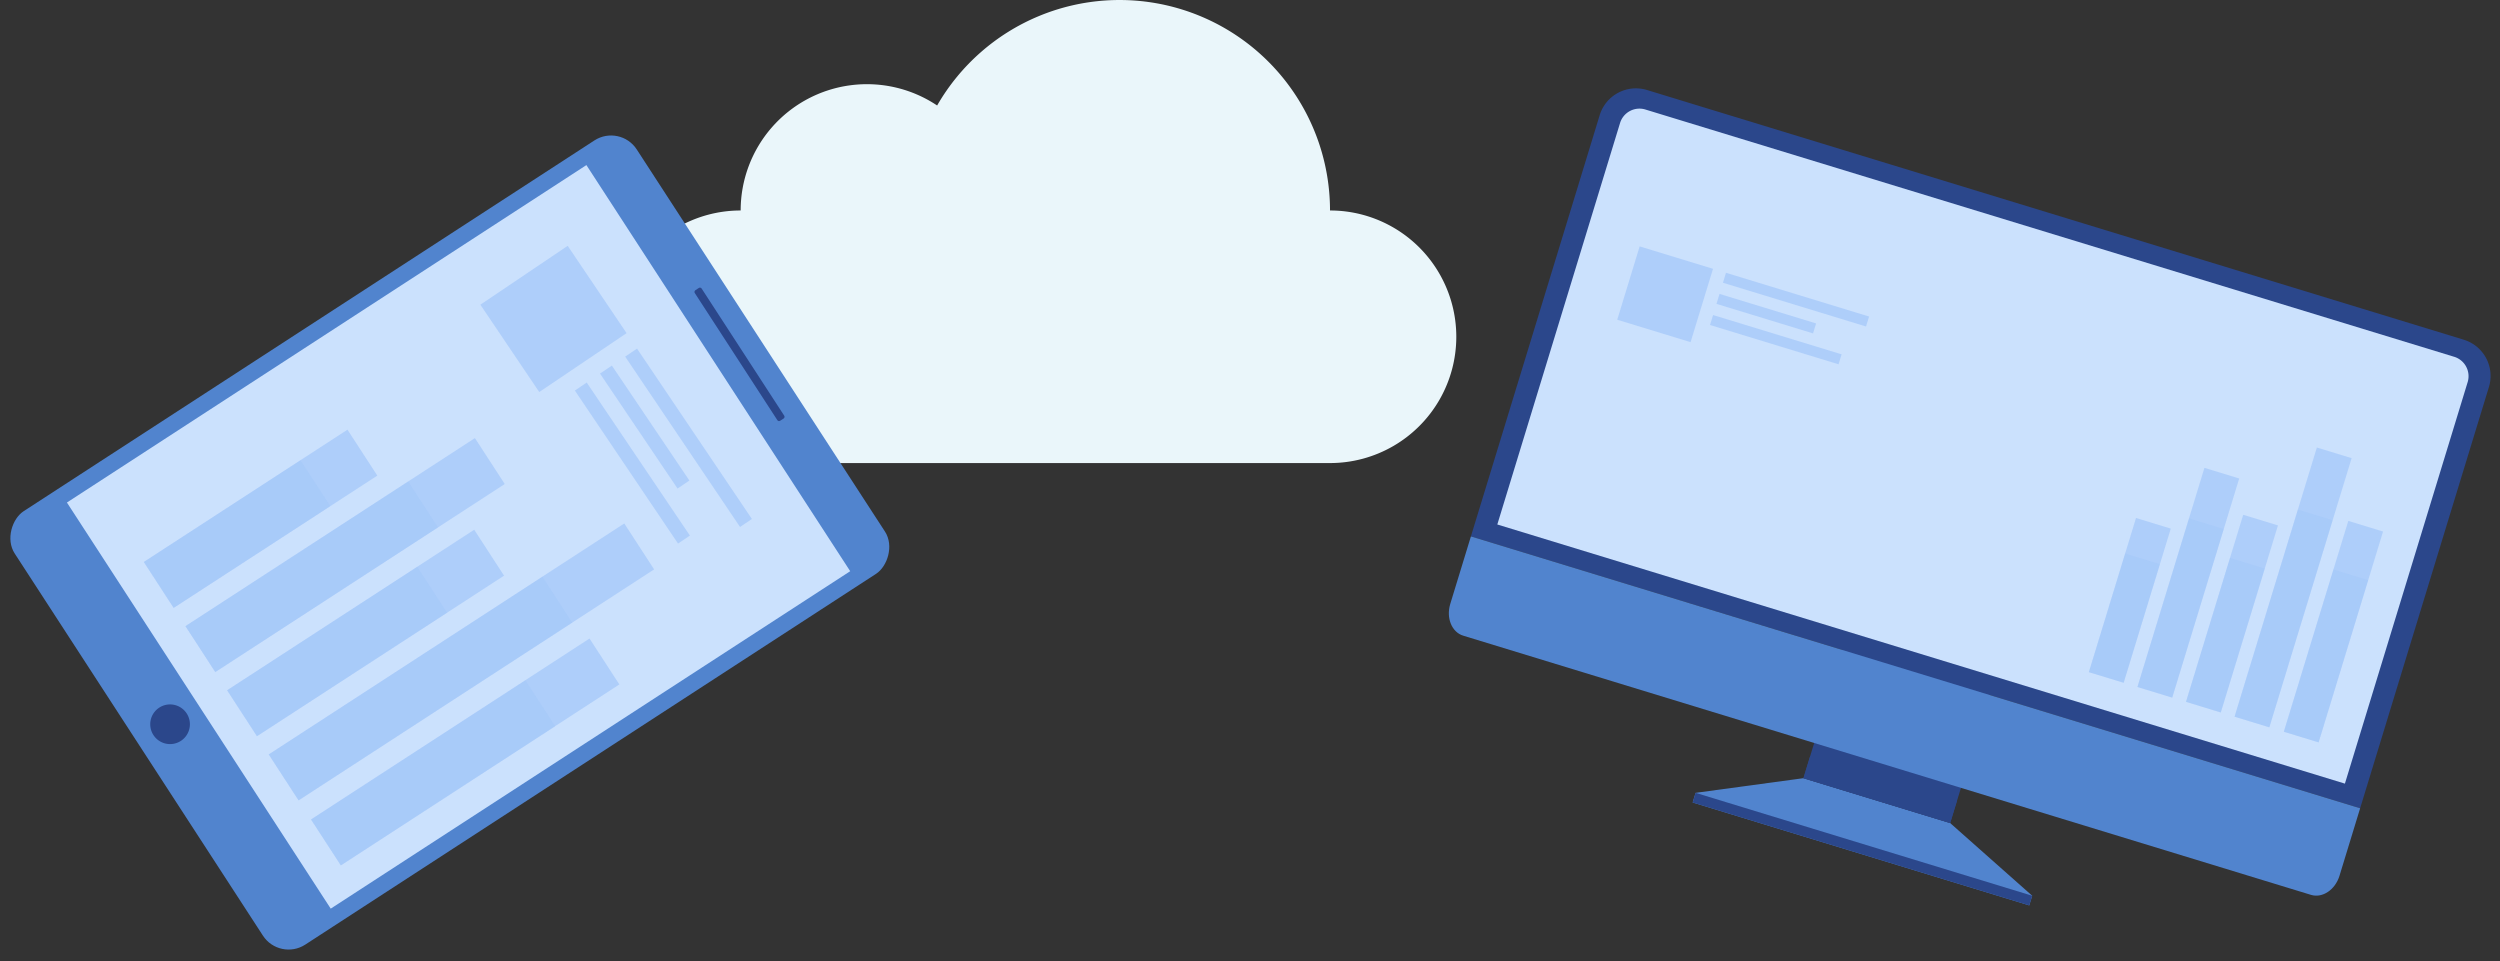 <svg xmlns="http://www.w3.org/2000/svg" width="1553.291" height="597.104" viewBox="0 0 1553.291 597.104"><rect x="0" y="0" width="1553.291" height="597.104" fill="#333333" stroke="none"/><g id="Group_2789" data-name="Group 2789" transform="translate(-210.349 -6767.812)"><path id="Path_11866" data-name="Path 11866" d="M444.634,153.275a130.763,130.763,0,0,0-244.1-65.225A78.452,78.452,0,0,0,78.465,153.275a78.465,78.465,0,0,0,0,156.93H444.634a78.465,78.465,0,0,0,0-156.93Z" transform="translate(592.074 6745.312)" fill="#eaf6fa"></path><g id="Group_1238" data-name="Group 1238" transform="matrix(-0.839, 0.545, -0.545, -0.839, 2659.552, 7620.532)"><g id="Group_1237" data-name="Group 1237" transform="translate(1307.589 1453.094)"><g id="Group_1233" data-name="Group 1233" transform="translate(0 0)"><rect id="Rectangle_1257" data-name="Rectangle 1257" width="320.989" height="460.648" rx="19" transform="translate(0 320.99) rotate(-90)" fill="#5184ce"></rect></g><g id="Group_1234" data-name="Group 1234" transform="translate(31.515 10.122)"><rect id="Rectangle_1258" data-name="Rectangle 1258" width="300.745" height="384.696" transform="translate(0 300.746) rotate(-90)" fill="#cbe1fd"></rect></g><g id="Group_1235" data-name="Group 1235" transform="translate(425.183 148.178)"><path id="Path_11690" data-name="Path 11690" d="M2348.315,1811.5A12.317,12.317,0,1,1,2336,1823.816,12.316,12.316,0,0,1,2348.315,1811.5Z" transform="translate(-2335.998 -1811.5)" fill="#2b478b"></path></g><g id="Group_1236" data-name="Group 1236" transform="translate(13.267 112.156)"><rect id="Rectangle_1259" data-name="Rectangle 1259" width="96.678" height="5.088" rx="1.215" transform="translate(0 96.678) rotate(-90)" fill="#2b478b"></rect></g></g></g><path id="Path_11691" data-name="Path 11691" d="M-478.681,2412.64l-61.407,28.3v6.27H-321.4v-6.27l-61.961-28.3Z" transform="translate(2494.004 5084.04) rotate(17)" fill="#5184ce"></path><rect id="Rectangle_1261" data-name="Rectangle 1261" width="95.361" height="121.369" transform="translate(1366.322 7135.29) rotate(17)" fill="#2b478b"></rect><path id="Path_11692" data-name="Path 11692" d="M-510.531,1551.748V1278.064a23.545,23.545,0,0,0-23.545-23.545h-530.648a23.545,23.545,0,0,0-23.545,23.545v273.684Z" transform="translate(2618.649 5935.328) rotate(17)" fill="#2b478b"></path><rect id="Rectangle_1262" data-name="Rectangle 1262" width="218.691" height="6.27" transform="translate(1263.854 7260.42) rotate(17)" fill="#2b478b"></rect><rect id="Rectangle_1263" data-name="Rectangle 1263" width="95.322" height="14.242" transform="translate(1335.016 7237.687) rotate(17)" fill="#2b478b"></rect><path id="Path_11693" data-name="Path 11693" d="M-1088.27,2159.257v43.857c0,9.123,6.03,16.518,13.468,16.518H-524c7.438,0,13.468-7.4,13.468-16.518v-43.857Z" transform="translate(2796.267 5354.365) rotate(17)" fill="#5184ce"></path><path id="Path_11695" data-name="Path 11695" d="M-496.414,1564.155V1303.087a12.62,12.62,0,0,0-12.837-12.391h-525.017a12.62,12.62,0,0,0-12.837,12.391v261.068Z" transform="translate(2599.318 5904.016) rotate(17)" fill="#cbe1fd"></path><rect id="Rectangle_1266" data-name="Rectangle 1266" width="22.593" height="174.877" transform="translate(1649.849 7045.866) rotate(17)" fill="#9bc1f9" opacity="0.6"></rect><rect id="Rectangle_1291" data-name="Rectangle 1291" width="34.021" height="263.327" transform="matrix(0.545, 0.839, -0.839, 0.545, 598.226, 7093.037)" fill="#9bc1f9" opacity="0.6"></rect><rect id="Rectangle_1267" data-name="Rectangle 1267" width="22.593" height="121.535" transform="translate(1604.08 7087.651) rotate(17)" fill="#9bc1f9" opacity="0.6"></rect><rect id="Rectangle_1292" data-name="Rectangle 1292" width="34.021" height="183.006" transform="matrix(0.545, 0.839, -0.839, 0.545, 504.987, 7096.937)" fill="#9bc1f9" opacity="0.6"></rect><rect id="Rectangle_1268" data-name="Rectangle 1268" width="22.593" height="136.988" transform="translate(1669.379 7091.457) rotate(17)" fill="#9bc1f9" opacity="0.6"></rect><rect id="Rectangle_1290" data-name="Rectangle 1290" width="34.02" height="206.275" transform="matrix(0.545, 0.839, -0.839, 0.545, 576.627, 7164.529)" fill="#9bc1f9" opacity="0.6"></rect><rect id="Rectangle_1269" data-name="Rectangle 1269" width="22.593" height="142.375" transform="translate(1579.999 7058.497) rotate(17)" fill="#9bc1f9" opacity="0.6"></rect><rect id="Rectangle_1293" data-name="Rectangle 1293" width="34.02" height="214.387" transform="matrix(0.545, 0.839, -0.839, 0.545, 505.429, 7039.999)" fill="#9bc1f9" opacity="0.6"></rect><rect id="Rectangle_1270" data-name="Rectangle 1270" width="22.593" height="100.162" transform="translate(1537.483 7089.641) rotate(17)" fill="#9bc1f9" opacity="0.6"></rect><rect id="Rectangle_1294" data-name="Rectangle 1294" width="34.021" height="150.822" transform="matrix(0.545, 0.839, -0.839, 0.545, 426.242, 7034.772)" fill="#9bc1f9" opacity="0.6"></rect><g id="Group_1239" data-name="Group 1239" transform="translate(1547.544 7056.733) rotate(17)"><rect id="Rectangle_1271" data-name="Rectangle 1271" width="22.593" height="134.573" transform="translate(94.657 0)" fill="#9bc1f9" opacity="0.3" style="mix-blend-mode: multiply;isolation: isolate"></rect><rect id="Rectangle_1272" data-name="Rectangle 1272" width="22.593" height="93.525" transform="translate(63.105 41.048)" fill="#9bc1f9" opacity="0.3" style="mix-blend-mode: multiply;isolation: isolate"></rect><rect id="Rectangle_1273" data-name="Rectangle 1273" width="22.593" height="105.416" transform="translate(126.664 29.156)" fill="#9bc1f9" opacity="0.3" style="mix-blend-mode: multiply;isolation: isolate"></rect><rect id="Rectangle_1274" data-name="Rectangle 1274" width="22.593" height="109.562" transform="translate(31.553 25.011)" fill="#9bc1f9" opacity="0.3" style="mix-blend-mode: multiply;isolation: isolate"></rect><rect id="Rectangle_1275" data-name="Rectangle 1275" width="22.593" height="77.077" transform="translate(0 57.495)" fill="#9bc1f9" opacity="0.3" style="mix-blend-mode: multiply;isolation: isolate"></rect></g><g id="Group_1315" data-name="Group 1315" transform="matrix(0.545, 0.839, -0.839, 0.545, 469.698, 7006.552)"><rect id="Rectangle_1271-2" data-name="Rectangle 1271" width="34.021" height="202.638" transform="translate(142.534 0)" fill="#9bc1f9" opacity="0.3" style="mix-blend-mode: multiply;isolation: isolate"></rect><rect id="Rectangle_1272-2" data-name="Rectangle 1272" width="34.021" height="140.829" transform="translate(95.023 61.809)" fill="#9bc1f9" opacity="0.3" style="mix-blend-mode: multiply;isolation: isolate"></rect><rect id="Rectangle_1273-2" data-name="Rectangle 1273" width="34.02" height="158.735" transform="translate(190.729 43.903)" fill="#9bc1f9" opacity="0.3" style="mix-blend-mode: multiply;isolation: isolate"></rect><rect id="Rectangle_1274-2" data-name="Rectangle 1274" width="34.02" height="164.977" transform="translate(47.512 37.661)" fill="#9bc1f9" opacity="0.3" style="mix-blend-mode: multiply;isolation: isolate"></rect><rect id="Rectangle_1275-2" data-name="Rectangle 1275" width="34.021" height="116.062" transform="translate(0 86.576)" fill="#9bc1f9" opacity="0.3" style="mix-blend-mode: multiply;isolation: isolate"></rect></g><rect id="Rectangle_1282" data-name="Rectangle 1282" width="47.658" height="47.658" transform="translate(1229.094 6920.898) rotate(17)" fill="#9bc1f9" opacity="0.6"></rect><rect id="Rectangle_1283" data-name="Rectangle 1283" width="92.972" height="6.476" transform="translate(1282.732 6937.297) rotate(17)" fill="#9bc1f9" opacity="0.6"></rect><rect id="Rectangle_1284" data-name="Rectangle 1284" width="62.743" height="6.476" transform="translate(1278.719 6950.424) rotate(17)" fill="#9bc1f9" opacity="0.6"></rect><rect id="Rectangle_1285" data-name="Rectangle 1285" width="83.513" height="6.476" transform="translate(1274.705 6963.552) rotate(17)" fill="#9bc1f9" opacity="0.6"></rect><rect id="Rectangle_1309" data-name="Rectangle 1309" width="65.455" height="65.455" transform="matrix(0.559, 0.829, -0.829, 0.559, 563.067, 6920.539)" fill="#9bc1f9" opacity="0.6"></rect><rect id="Rectangle_1310" data-name="Rectangle 1310" width="127.69" height="8.894" transform="matrix(0.559, 0.829, -0.829, 0.559, 606.145, 6984.404)" fill="#9bc1f9" opacity="0.6"></rect><rect id="Rectangle_1311" data-name="Rectangle 1311" width="86.173" height="8.894" transform="matrix(0.559, 0.829, -0.829, 0.559, 590.515, 6994.947)" fill="#9bc1f9" opacity="0.6"></rect><rect id="Rectangle_1312" data-name="Rectangle 1312" width="114.699" height="8.894" transform="matrix(0.559, 0.829, -0.829, 0.559, 574.885, 7005.489)" fill="#9bc1f9" opacity="0.6"></rect></g></svg>